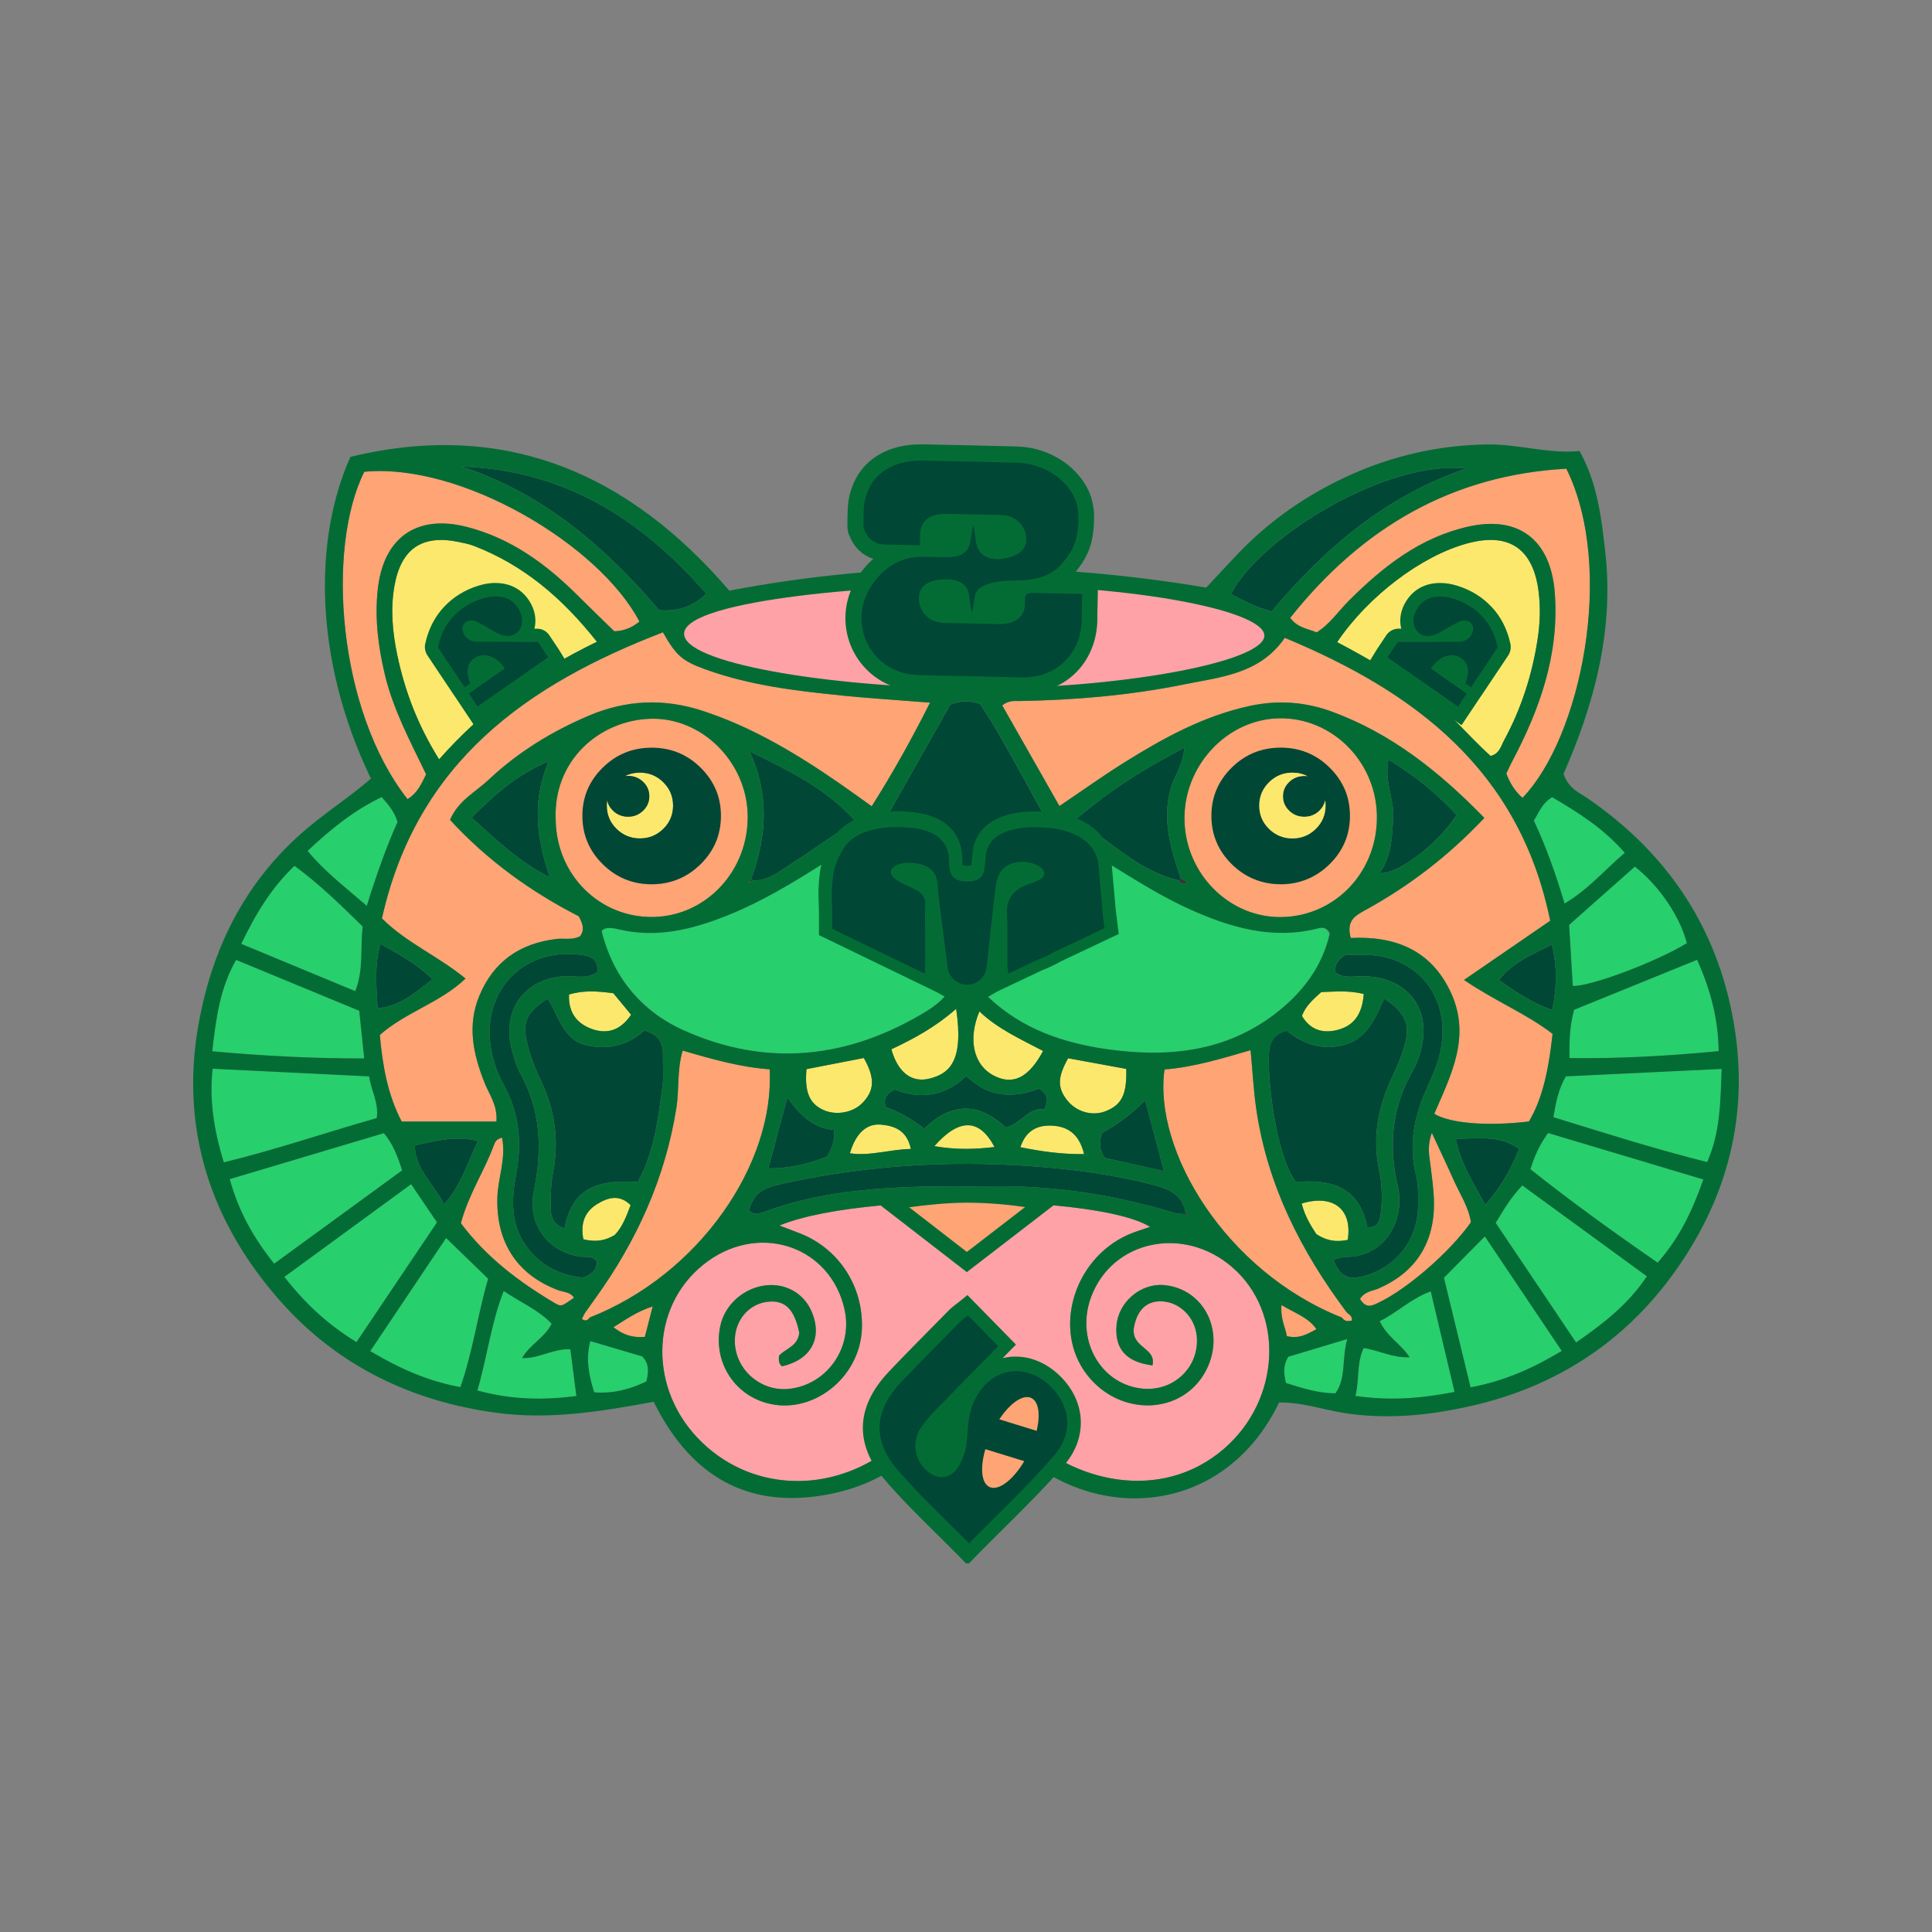 <svg width="300" height="300" viewBox="0 0 300 300" fill="none" xmlns="http://www.w3.org/2000/svg">
<rect x="0" y="0" width="300" height="300" fill="#808080" stroke="none"/>
<g clip-path="url(#clip0_4687_4246)">
<path d="M152.212 109.326C150.57 108.753 149.372 108.741 147.58 109.397C143.543 116.53 139.274 124.077 134.711 132.143C140.281 133.49 145.382 134.901 149.638 138.521C154.531 135.692 159.216 132.864 165.555 132.421C160.587 124.425 156.955 116.566 152.206 109.326" fill="#004735"/>
<path d="M92.688 99.653C87.217 92.739 81.196 87.701 73.602 84.772C72.844 84.477 72.029 84.324 71.231 84.158C65.557 82.977 62.278 85.174 61.248 90.991C60.612 94.593 60.948 98.183 61.7 101.762C62.885 107.377 64.886 112.621 68.183 117.912C75.083 110.105 83.11 104.289 92.682 99.659" fill="#FCE86D"/>
<path d="M207.63 99.713C212.118 102.063 216.444 104.637 220.643 107.419C224.767 110.153 227.815 114.121 231.464 117.381C232.847 117.05 233.078 115.833 233.57 114.924C236.236 110.005 237.925 104.732 238.769 99.187C239.127 96.843 239.214 94.475 238.942 92.107C238.167 85.251 234.391 82.611 227.873 84.371C220.788 86.284 212.512 92.49 207.63 99.713Z" fill="#FCE86D"/>
<path d="M57.322 167.137C49.08 166.735 41.22 166.352 33.019 165.95C32.481 170.899 33.227 175.434 34.748 180.488C42.84 178.54 50.613 175.841 58.501 173.621C58.843 171.2 57.674 169.523 57.322 167.137Z" fill="#27CF6D"/>
<path d="M241.209 173.473C249.295 175.977 257.039 178.428 265.095 180.453C267.143 175.77 267.154 171.147 267.339 165.98C258.965 166.381 251.013 166.759 243.147 167.137C241.979 169.151 241.632 171.023 241.204 173.473" fill="#27CF6D"/>
<path d="M240.388 175.93C239.035 177.784 238.323 179.426 237.641 181.557C243.951 186.577 250.567 191.342 257.403 196.072C260.775 192.222 262.776 188.071 264.494 183.146C256.357 180.713 248.445 178.345 240.382 175.93" fill="#27CF6D"/>
<path d="M62.44 181.74C61.705 179.414 61.011 177.63 59.612 175.953C51.74 178.304 43.834 180.66 35.674 183.093C37.079 188.195 39.41 192.269 42.568 196.226C49.242 191.36 55.743 186.624 62.434 181.74" fill="#27CF6D"/>
<path d="M67.859 189.807C66.454 187.734 65.233 185.933 63.84 183.878C57.212 188.726 50.821 193.391 44.147 198.275C47.362 202.355 50.769 205.597 55.355 208.402C59.536 202.19 63.585 196.167 67.859 189.813" fill="#27CF6D"/>
<path d="M244.732 208.461C249.081 205.438 252.817 202.544 255.726 198.174C249.185 193.403 242.812 188.756 236.38 184.067C234.605 185.909 233.517 187.811 232.239 189.878C236.305 195.93 240.371 201.977 244.726 208.461" fill="#27CF6D"/>
<path d="M32.961 163.246C41.122 163.99 48.675 164.356 56.558 164.356C56.286 161.746 56.049 159.472 55.783 156.951C49.479 154.347 43.21 151.754 36.669 149.05C34.17 153.378 33.534 158.079 32.961 163.251" fill="#27CF6D"/>
<path d="M243.708 164.303C251.475 164.391 258.988 163.978 266.871 163.222C266.796 158.144 265.587 153.638 263.522 149.032C256.918 151.719 250.642 154.27 244.408 156.803C243.748 159.266 243.639 161.563 243.702 164.303" fill="#27CF6D"/>
<path d="M71.491 215.394C73.452 209.76 74.215 203.973 75.8 198.558C73.556 196.385 71.497 194.389 69.27 192.234C65.476 197.897 61.567 203.719 57.489 209.801C61.966 212.453 66.355 214.455 71.491 215.394Z" fill="#27CF6D"/>
<path d="M242.511 209.772C238.416 203.666 234.506 197.85 230.568 191.986C228.318 194.259 226.299 196.296 224.212 198.411C225.582 204.056 226.947 209.666 228.347 215.429C233.645 214.437 238.028 212.459 242.511 209.772Z" fill="#27CF6D"/>
<path d="M184.097 188.354C183.657 185.797 181.951 184.782 179.638 184.15C173.149 182.378 166.492 181.534 159.864 181.067C147.308 180.181 134.786 180.979 122.427 183.606C118.014 184.545 117.343 185.094 116.262 187.894C117.077 188.797 118.02 188.425 118.899 188.1C126.036 185.467 133.479 184.646 140.986 184.333C145.214 184.15 149.454 184.28 153.687 184.215C163.444 184.061 172.975 185.472 182.316 188.33C182.83 188.49 183.397 188.46 183.935 188.519L184.097 188.36V188.354Z" fill="#004735"/>
<path d="M243.65 143.617C243.858 147.048 244.043 150.083 244.223 153.101C247.091 153.177 257.178 149.357 261.938 146.457C260.885 142.365 257.675 137.558 253.852 134.564C250.55 137.493 247.184 140.475 243.644 143.611" fill="#27CF6D"/>
<path d="M45.725 134.44C42.174 137.83 39.768 141.769 37.461 146.564C43.406 149.032 49.138 151.412 55.164 153.91C56.523 150.467 55.899 147.148 56.327 143.877C52.967 140.582 49.67 137.34 45.725 134.44Z" fill="#27CF6D"/>
<path d="M74.117 215.913C79.455 217.372 84.354 217.431 89.501 216.775C89.166 214.165 88.871 211.874 88.564 209.518C85.886 209.37 83.723 210.988 81.069 210.876C82.33 208.721 84.527 207.788 85.661 205.55C83.642 203.412 80.918 202.278 78.212 200.465C76.257 205.443 75.702 210.516 74.123 215.913" fill="#27CF6D"/>
<path d="M211.754 209.317C210.626 211.691 211.123 214.089 210.476 216.758C215.773 217.531 220.643 217.165 225.866 216.138C224.582 210.723 223.413 205.786 222.17 200.53C218.978 201.688 216.89 203.896 214.247 205.148C215.38 207.611 217.497 208.638 218.885 210.758C216.306 210.9 214.154 209.683 211.754 209.323" fill="#27CF6D"/>
<path d="M56.957 140.664C58.49 135.757 59.941 131.618 61.734 127.638C61.278 126.073 60.323 124.975 59.271 123.764C54.887 125.866 51.324 128.772 47.767 132.12C50.352 135.285 53.475 137.647 56.963 140.664" fill="#27CF6D"/>
<path d="M241.019 123.794C239.469 124.697 239.029 126.061 238.173 127.419C240.036 131.399 241.557 135.645 242.945 140.304C246.617 138.131 249.15 135.108 252.297 132.427C248.971 128.583 244.992 126.114 241.019 123.788" fill="#27CF6D"/>
<path d="M161.379 169.033C157.394 170.538 153.6 170.527 150.038 167.096C146.683 170.302 142.802 170.733 138.956 169.18C137.678 169.8 137.152 170.503 137.522 171.908C139.54 172.599 141.518 173.721 143.514 175.251C147.707 171.17 151.987 171.117 156.191 175.085C158.586 174.471 159.818 171.808 162.148 172.292C162.883 170.834 162.675 169.995 161.373 169.027" fill="#004735"/>
<path d="M174.878 165.98C171.668 165.389 168.736 164.852 165.85 164.326C164.19 167.302 164.173 168.914 165.705 170.851C167.111 172.629 169.54 173.343 171.581 172.582C174.144 171.625 174.999 170.007 174.878 165.986" fill="#FCE86D"/>
<path d="M134.139 164.285C130.981 164.899 128.072 165.466 125.232 166.015C124.902 169.588 125.724 171.43 127.927 172.387C129.922 173.255 132.525 172.747 133.982 171.2C135.798 169.275 135.879 167.379 134.133 164.285" fill="#FCE86D"/>
<path d="M161.975 163.192C158.383 161.309 154.907 159.738 152.085 157.051C150.257 161.421 151.183 165.407 154.329 167.025C157.267 168.537 159.714 167.415 161.975 163.192Z" fill="#FCE86D"/>
<path d="M199.684 214.756C202.234 215.553 204.652 216.344 207.364 216.356C209.082 213.941 208.307 211.077 209.209 207.918C205.78 208.951 202.894 209.819 200.048 210.675C199.296 211.886 199.273 213.073 199.684 214.756Z" fill="#27CF6D"/>
<path d="M99.703 210.61C97.054 209.831 94.469 209.069 91.664 208.243C90.93 211.053 91.439 213.51 92.266 216.191C95.204 216.433 97.847 215.724 100.38 214.502C100.75 212.972 100.808 211.656 99.703 210.605" fill="#27CF6D"/>
<path d="M97.997 157.565C96.997 156.354 96.135 155.309 95.238 154.228C92.931 153.927 90.669 153.715 88.356 154.435C88.229 157.299 89.669 159.023 92.029 159.827C94.267 160.582 96.326 160.051 97.997 157.571" fill="#FCE86D"/>
<path d="M211.754 154.341C209.307 153.75 207.295 153.992 205.172 154.045C204.01 155.108 202.755 156.124 202.171 157.76C203.535 160.075 205.594 160.511 207.838 159.886C210.314 159.195 211.546 157.364 211.76 154.341" fill="#FCE86D"/>
<path d="M202.124 186.884C202.633 188.903 203.582 190.368 204.386 191.614C206.08 192.748 207.636 192.883 209.273 192.529C210.03 187.829 207.087 185.366 202.124 186.884Z" fill="#FCE86D"/>
<path d="M90.583 192.435C92.537 192.907 93.96 192.647 95.441 191.779C96.615 190.569 97.251 188.915 97.916 187.132C96.164 185.39 94.371 185.957 92.711 186.972C90.785 188.153 90.097 189.984 90.583 192.435Z" fill="#FCE86D"/>
<path d="M131.97 179.077C135.104 179.561 138.071 178.475 141.437 178.41C140.842 175.54 138.922 174.82 136.799 174.631C134.515 174.424 132.86 176.048 131.97 179.083" fill="#FCE86D"/>
<path d="M145.081 177.973C148.557 178.569 151.437 178.457 154.427 178.109C152.12 173.715 149.002 173.532 145.081 177.973Z" fill="#FCE86D"/>
<path d="M183.018 136.727C183.366 137.1 183.696 137.585 184.311 136.892C183.963 136.703 183.644 136.537 183.325 136.366C183.221 136.484 183.116 136.602 183.018 136.721" fill="#353535"/>
<path d="M180.823 166.062C185.3 165.708 189.666 164.391 194.189 163.068C194.513 166.493 194.652 169.405 195.08 172.269C196.832 184.126 202.084 194.383 209.128 203.796C209.475 204.103 209.967 204.298 209.944 205.048C209.354 205.178 208.798 205.231 208.37 204.587C190.239 197.383 179.071 178.587 180.823 166.062Z" fill="#FFA474"/>
<path d="M116.658 136.436C116.565 136.609 116.471 136.782 116.343 137.014C116.582 136.895 116.757 136.806 116.932 136.716L116.658 136.436Z" fill="#353535"/>
<path d="M183.931 188.515C184.018 188.616 184.1 188.718 184.188 188.819C184.252 188.753 184.322 188.682 184.386 188.616C184.287 188.527 184.188 188.438 184.094 188.354L183.931 188.515Z" fill="#373737"/>
<path d="M90.814 203.908C91.375 203.123 91.924 202.332 92.491 201.552C98.871 192.683 103.301 182.957 105.042 172.015C105.493 169.18 105.111 166.239 106.007 163.133C110.582 164.468 114.989 165.714 119.518 166.045C120.322 180.76 108.541 197.944 91.589 204.575C91.277 205.007 90.912 205.225 90.369 204.794C90.519 204.505 90.669 204.203 90.82 203.902" fill="#FFA474"/>
<path d="M95.181 144.078C101.427 145.861 107.303 144.426 113.121 142.076C118.477 139.914 123.37 136.921 128.228 133.832C128.326 133.773 128.419 133.702 128.511 133.626C129.46 132.87 130.778 133.95 130.327 135.084C128.899 138.68 129.853 140.706 133.67 143.776C134.526 144.461 135.469 145.04 136.348 145.69C139.662 148.128 143.444 149.729 147.169 151.766C147.776 152.097 147.996 152.9 147.626 153.49C146.654 155.043 145.353 156.1 143.965 156.957C131.831 164.397 119.084 165.82 106.06 159.939C99.883 157.146 95.291 151.731 93.359 145.129C93.087 144.196 94.238 143.812 95.158 144.072C95.158 144.072 95.169 144.072 95.175 144.072" fill="#27CF6D"/>
<path d="M155.74 150.272C159.632 148.252 163.479 146.156 166.862 143.292C168.713 141.727 170.355 140.003 170.639 137.245C170.662 137.039 170.627 136.838 170.552 136.649C170.164 135.692 169.736 134.647 169.303 133.584C169.222 133.389 169.089 133.218 168.927 133.082C168.516 132.757 168.383 132.374 168.944 131.824C169.198 132.072 169.441 132.303 169.673 132.527C169.736 132.586 169.806 132.645 169.887 132.693C174.78 135.627 179.528 138.828 184.745 141.178C191.089 144.036 197.567 145.944 204.588 144.172C204.756 144.131 204.923 144.089 205.091 144.072C205.901 143.977 206.549 144.804 206.335 145.607C205.051 150.491 202.014 154.364 197.96 157.453C190.112 163.429 181.101 164.232 171.818 162.897C165.133 161.941 158.805 159.797 153.658 154.996C152.999 154.376 152.172 153.833 152.131 152.841C152.12 152.504 152.27 152.162 152.525 151.949C153.473 151.152 154.676 150.827 155.746 150.266" fill="#27CF6D"/>
<path d="M131.698 131.889C131.669 132.092 131.645 132.247 131.628 132.408C131.465 132.241 131.47 132.074 131.698 131.889Z" fill="#F3F3F3"/>
<path d="M131.631 132.403C131.659 132.431 131.682 132.459 131.721 132.488C131.687 132.471 131.653 132.459 131.62 132.443C131.62 132.443 131.62 132.437 131.62 132.431C131.62 132.42 131.62 132.414 131.62 132.403" fill="#F3F3F3"/>
<path d="M201.228 183.541C206.699 183.063 211.141 184.315 212.309 190.574C214.044 190.639 214.264 189.464 214.403 188.372C214.686 186.146 214.605 183.884 214.148 181.711C213.073 176.556 213.986 171.778 216.219 167.131C216.994 165.513 217.711 163.824 218.168 162.094C218.989 158.982 218.162 157.252 214.952 155.043C213.576 158.02 212.355 161.244 208.827 162.224C205.409 163.175 202.385 162.171 199.799 160.057C197.85 160.511 197.202 161.74 197.052 163.423C196.728 167.031 198.064 179.313 201.222 183.541" fill="#004735"/>
<path d="M87.674 190.728C88.807 184.12 93.411 183.158 99.021 183.547C101.583 178.947 102.167 173.839 102.855 168.79C103.081 167.149 102.907 165.454 102.942 163.777C102.977 161.858 102.15 160.612 100.073 160.021C97.546 162.283 94.458 163.086 91.074 162.307C87.384 161.456 86.742 157.724 85.048 155.049C81.815 157.199 81.15 158.533 81.774 161.557C82.225 163.742 83.047 165.802 84.007 167.816C86.158 172.328 86.835 177.046 85.886 182.024C85.551 183.784 85.487 185.626 85.51 187.427C85.528 188.791 85.829 190.179 87.674 190.734" fill="#004735"/>
<path d="M92.781 150.91C92.89 148.973 91.809 148.489 90.282 148.276C80.814 146.971 74.134 154.636 76.506 164.06C76.882 165.566 77.408 166.989 78.154 168.318C80.647 172.765 81.086 177.418 80.132 182.431C79.316 186.718 79.27 190.917 82.59 194.578C84.822 197.035 87.436 197.979 90.392 198.405C91.745 197.991 92.63 197.289 92.694 195.895C91.913 194.862 90.878 195.269 89.981 195.115C84.897 194.265 81.855 190.019 82.908 184.87C84.209 178.534 84.001 172.475 80.797 166.694C80.138 165.501 79.744 164.12 79.415 162.779C77.951 156.72 81.508 151.943 87.645 151.583C89.339 151.483 91.161 152.12 92.781 150.916" fill="#004735"/>
<path d="M71.671 72.449C84.302 76.564 93.984 84.914 102.364 94.758C105.204 94.935 107.43 94.321 109.668 92.195C99.42 80.397 87.327 72.956 71.671 72.454" fill="#004735"/>
<path d="M207.075 195.611C208.064 198.475 209.707 198.723 211.829 198.133C216.826 196.751 220.163 192.476 220.209 187.149C220.221 185.626 220.256 184.037 219.891 182.579C218.677 177.719 219.608 173.207 221.632 168.796C222.442 167.037 223.211 165.283 223.639 163.346C225.432 155.232 220.389 148.501 212.228 148.276C211.014 148.241 209.793 148.276 208.908 148.276C207.74 149.109 207.156 149.806 207.387 150.981C208.706 152.032 210.256 151.542 211.696 151.577C219.07 151.754 222.795 157.281 220.244 164.368C220.007 165.017 219.741 165.673 219.394 166.263C216.138 171.838 215.594 177.955 217.017 184.008C218.353 189.689 214.825 195.316 208.874 195.169C208.371 195.157 207.856 195.405 207.075 195.606" fill="#004735"/>
<path d="M191.153 92.243C193.2 93.329 194.976 94.274 197.463 94.941C205.623 85.127 215.27 76.984 227.647 72.75C215.363 71.368 195.739 83.379 191.153 92.237" fill="#004735"/>
<path d="M116.933 136.714C119.125 136.791 120.79 135.48 122.485 134.381C125.793 132.25 129.02 129.976 132.756 127.437C128.037 122.235 122.259 119.577 116.383 116.666C119.518 123.368 119.044 129.894 116.667 136.43L116.938 136.708L116.933 136.714Z" fill="#004735"/>
<path d="M183.333 136.366C181.83 131.901 180.453 127.455 181.726 122.618C182.24 120.676 183.64 119.04 183.906 116.117C177.718 119.323 172.437 122.648 167.122 127.189C172.593 130.767 176.879 135.273 183.027 136.714C183.131 136.596 183.235 136.478 183.333 136.36" fill="#004735"/>
<path d="M85.198 118.231C80.433 120.18 76.905 123.28 73.249 126.959C77.107 130.484 80.693 133.879 85.372 136.23C83.33 130.248 82.549 124.384 85.198 118.231Z" fill="#004735"/>
<path d="M226.178 126.551C223.067 123.185 219.729 120.463 215.594 117.965C214.918 121.384 216.531 124.201 216.34 127.094C216.149 129.988 216.097 132.964 214.235 135.574C217.081 135.781 223.263 131.075 226.178 126.545" fill="#004735"/>
<path d="M230.626 187.061C233.147 184.221 234.61 181.51 235.894 178.392C232.731 176.19 229.527 176.833 226.045 176.816C226.837 180.672 228.7 183.53 230.626 187.061Z" fill="#004735"/>
<path d="M74.221 177.17C70.566 176.284 67.587 177.199 64.406 177.855C64.516 181.693 67.333 183.754 68.97 187.014C71.705 183.89 72.602 180.477 74.221 177.17Z" fill="#004735"/>
<path d="M232.754 152.144C235.547 154.217 238.011 155.722 241.024 156.844C241.776 153.23 241.788 150.136 240.978 146.658C238.063 148.205 235.148 149.203 232.76 152.144" fill="#004735"/>
<path d="M67.142 152.049C64.678 149.64 61.995 148.235 59.08 146.581C58.085 150.042 58.467 153.124 58.629 156.567C62.255 156.195 64.493 154.11 67.142 152.049Z" fill="#004735"/>
<path d="M148.47 156.65C145.174 159.549 141.825 161.332 138.413 162.933C139.425 166.541 141.576 168.212 144.428 167.462C147.377 166.682 149.696 164.846 148.47 156.65Z" fill="#FCE86D"/>
<path d="M122.265 170.414C121.16 174.536 120.281 177.825 119.31 181.439C122.658 181.439 125.567 180.689 128.355 179.638C129.199 178.351 129.645 177.099 129.523 175.451C126.539 175.227 124.393 173.461 122.271 170.42" fill="#004735"/>
<path d="M180.731 181.847C179.667 177.831 178.799 174.56 177.822 170.863C175.682 173.03 173.444 174.642 171.148 175.918C170.627 177.329 170.685 178.498 171.541 179.792C174.265 180.4 177.11 181.038 180.731 181.853" fill="#004735"/>
<path d="M168.337 179.213C167.579 176.024 165.734 174.861 163.195 174.784C161.003 174.719 159.285 175.599 158.441 178.138C161.697 178.794 164.739 179.237 168.337 179.213Z" fill="#FCE86D"/>
<path d="M62.376 174.152H77.084C77.286 171.613 75.95 169.924 75.21 168.052C73.487 163.677 72.521 159.271 74.412 154.671C76.638 149.256 80.756 146.499 86.343 145.802C87.546 145.654 88.801 146.014 90.051 145.389C90.843 144.391 90.479 143.393 89.865 142.271C82.474 138.485 75.719 133.655 69.883 127.301C71.156 124.295 73.857 122.973 75.904 121.048C80.467 116.749 85.742 113.536 91.444 111.115C97.182 108.682 103.035 108.393 109.05 110.353C116.823 112.887 123.722 117.044 130.408 121.668C131.964 122.748 133.502 123.858 135.365 125.187C138.69 119.926 141.53 114.824 144.422 109.096C139.35 108.694 135.023 108.428 130.709 107.997C123.508 107.283 116.325 106.415 109.454 103.911C105.915 102.624 104.978 101.779 102.948 98.189C81.896 106.291 64.736 118.272 59.311 142.619C63.134 146.416 68.027 148.453 72.289 151.955C68.351 155.728 63.018 157.146 58.987 160.712C59.398 165.549 60.254 170.113 62.382 174.164" fill="#FFA474"/>
<path d="M230.498 127.006C224.836 132.994 218.862 137.523 212.251 141.19C210.638 142.088 208.96 142.796 209.747 145.648C216.462 145.324 222.251 147.396 225.351 154.246C228.422 161.037 225.287 166.983 222.719 172.948C225.16 174.453 231.03 174.908 237.421 174.14C239.289 171.005 240.4 166.919 241.088 160.541C237.028 157.405 232.164 155.469 227.341 152.168C231.852 149.067 236.079 146.168 240.724 142.979C235.958 119.577 219.753 107.46 199.504 99.045C195.67 104.661 189.539 105.133 183.906 106.273C175.479 107.98 166.902 108.718 158.297 108.859C157.51 108.871 156.677 108.718 155.625 109.533C158.534 114.652 161.443 119.766 164.508 125.164C168.157 122.707 171.367 120.404 174.71 118.319C180.771 114.534 186.989 111.145 194.068 109.621C198.51 108.665 202.743 108.995 206.93 110.548C215.958 113.891 223.344 119.666 230.493 127.012" fill="#FFA474"/>
<path d="M243.228 72.785C225.548 73.754 211.54 81.861 200.343 95.939C201.488 97.51 203.026 97.599 204.449 98.201C206.502 96.937 207.804 94.935 209.435 93.305C214.761 87.979 220.533 83.438 228.04 81.767C235.813 80.031 240.787 83.828 241.423 91.995C242.164 101.543 239.127 110.082 234.784 118.284C234.466 118.886 234.188 119.518 233.905 120.115C234.477 121.644 235.264 122.884 236.415 123.888C245.483 114.54 250.891 88.31 243.234 72.791" fill="#FFA474"/>
<path d="M63.29 124.089C64.933 123.049 65.465 121.632 66.165 120.233C63.73 115.16 61.098 110.289 59.779 104.826C58.727 100.451 58.178 96.063 58.652 91.587C59.502 83.503 64.672 79.848 72.399 81.802C79.241 83.527 84.741 87.518 89.686 92.455C91.525 94.297 93.405 96.099 95.377 98.024C96.76 98.012 98.107 97.498 99.293 96.524C93.081 84.619 71.618 71.811 56.57 73.258C50.624 85.133 52.463 110.365 63.284 124.095" fill="#FFA474"/>
<path d="M183.923 127.455C184.149 135.799 190.95 142.536 199.007 142.401C207.532 142.259 214.114 135.108 213.796 126.333C213.495 117.995 206.659 111.357 198.556 111.54C190.418 111.723 183.698 119.034 183.929 127.455M188.822 127.071C188.787 121.325 193.241 116.595 198.729 116.536C204.357 116.483 209.099 121.29 209.151 127.106C209.198 132.616 204.42 137.387 198.897 137.34C193.154 137.293 188.851 132.911 188.816 127.071" fill="#FFA474"/>
<path d="M86.291 127.337C86.413 135.929 93.203 142.607 101.577 142.383C109.825 142.158 116.314 135.043 116.1 126.457C115.892 118.308 108.98 111.316 100.901 111.617C93.064 111.907 85.852 118.071 86.291 127.343M111.114 126.888C111.155 132.929 107.083 137.257 101.288 137.334C95.458 137.411 90.918 132.858 90.831 126.852C90.756 121.479 95.638 116.607 101.138 116.566C106.91 116.518 111.068 120.823 111.109 126.888" fill="#FFA474"/>
<path d="M77.963 176.65C76.986 176.886 76.835 177.43 76.644 177.937C75.152 181.941 72.729 185.537 71.566 189.937C75.482 195.186 80.571 199.036 86.124 202.326C87.17 202.946 87.234 202.828 89.137 201.505C88.541 200.589 87.494 200.649 86.638 200.324C80.248 197.903 77.003 192.854 77.228 185.88C77.327 182.845 78.605 179.916 77.957 176.644" fill="#FFA474"/>
<path d="M211.181 201.7C212.153 203.335 213.165 202.704 214.142 202.237C218.555 200.135 225.224 194.336 228.405 189.789C228.052 187.409 226.641 185.325 225.646 183.075C224.663 180.861 223.622 178.676 222.338 175.918C221.563 178.05 221.95 179.491 222.124 180.937C222.355 182.862 222.644 184.793 222.667 186.724C222.743 193.055 219.787 197.572 214.102 200.058C213.13 200.483 211.945 200.489 211.175 201.694" fill="#FFA474"/>
<path d="M198.984 202.644C198.799 204.9 199.632 206.164 199.805 207.469C201.662 207.947 202.934 207.209 204.42 206.394C203.084 204.499 201.043 203.914 198.984 202.644Z" fill="#FFA474"/>
<path d="M100.131 207.593C100.519 206.087 100.854 204.794 101.352 202.863C98.905 203.648 97.286 204.812 95.256 206.093C96.858 207.327 98.177 207.729 100.131 207.593Z" fill="#FFA474"/>
<path d="M110.01 195.777C118.321 189.878 128.991 193.681 131.143 203.324C132.467 209.258 128.43 215.039 122.525 215.665C118.193 216.126 114.284 212.784 114.11 208.479C113.977 205.136 116.233 202.396 119.356 202.125C121.97 201.895 123.37 203.347 124.11 206.937C123.919 209.069 121.953 209.412 120.958 210.528C120.917 211.225 120.929 211.774 121.426 212.164C125.932 211.154 127.771 207.788 126.048 203.696C124.879 200.926 122.149 199.302 119.119 199.574C115.585 199.893 112.549 202.538 111.843 205.934C110.727 211.284 113.815 216.409 119.026 217.862C126.071 219.828 133.56 213.994 133.838 206.323C134.069 199.816 130.327 193.988 124.37 191.584C123.376 191.183 122.363 190.811 121.033 190.303C133.792 185.053 170.812 185.62 178.585 190.521C177.4 190.941 176.214 191.265 175.104 191.767C166.66 195.594 163.461 206.506 168.742 213.415C173.872 220.13 183.721 219.769 187.313 212.736C190.326 206.831 186.983 200.111 180.754 199.562C177.122 199.237 173.646 202.202 173.369 205.857C173.091 209.465 174.872 211.514 178.955 212.028C179.574 209.305 175.884 209.412 176.029 206.424C176.451 203.601 177.932 201.936 180.488 202.083C183.258 202.249 185.56 204.581 185.832 207.493C186.277 212.335 182.154 216.214 177.197 215.612C170.772 214.827 166.995 207.918 169.43 201.393C172.709 192.6 183.762 190.25 191.298 196.739C199.539 203.837 198.88 217.378 190.031 224.995C182.402 231.556 172.443 230.995 164.832 226.82L150.061 241.482L135.648 226.672C126.574 232.058 115.464 230.841 108.304 223.271C100.397 214.909 101.196 202.06 110.016 195.795" fill="#FFA2A7"/>
<path d="M95.181 125.878C95.834 126.504 96.615 126.817 97.523 126.817C98.431 126.817 99.212 126.504 99.859 125.884C100.507 125.264 100.825 124.514 100.825 123.64C100.825 122.766 100.501 122.016 99.859 121.402C99.212 120.788 98.437 120.481 97.523 120.481C97.344 120.481 97.176 120.493 97.026 120.522C97.731 120.156 98.512 119.973 99.368 119.973C100.791 119.973 101.999 120.475 103.006 121.473C104.012 122.471 104.515 123.681 104.515 125.093C104.515 126.504 104.012 127.709 103.006 128.701C101.999 129.693 100.785 130.189 99.368 130.189C97.951 130.189 96.736 129.693 95.73 128.701C94.724 127.709 94.221 126.504 94.221 125.093C94.221 124.803 94.238 124.532 94.278 124.266C94.406 124.88 94.706 125.417 95.181 125.872" fill="#FCE86D"/>
<path d="M150.136 195.972L138.124 186.677C138.124 186.677 144.555 185.502 150.136 185.502C156.7 185.502 162.212 186.677 162.212 186.677L150.136 195.972Z" fill="#FFA474"/>
<path d="M86.505 102.376L85.869 101.354C85.869 101.354 84.811 99.777 84.475 99.264C84.151 98.774 83.718 98.673 83.405 98.667L81.329 98.656C82.278 97.528 82.376 95.791 81.56 94.262C80.751 92.756 79.501 91.871 77.847 91.634C77.546 91.593 77.24 91.569 76.933 91.569C76.193 91.569 75.436 91.693 74.609 91.947C72.677 92.538 71.023 93.559 69.687 94.977C68.374 96.376 67.477 98.136 67.032 100.203C66.963 100.539 67.032 100.905 67.223 101.189C68.559 103.196 71.289 107.277 71.289 107.277L71.399 107.413H71.393L73.891 111.157L86.505 102.37V102.376ZM73.938 105.647L73.874 105.458C73.81 105.263 73.741 105.068 73.701 104.874C73.556 104.242 73.556 103.397 74.383 102.972C74.626 102.848 74.886 102.783 75.158 102.783C75.736 102.783 76.338 103.072 76.87 103.61L73.938 105.653V105.647ZM73.203 97.404C73.348 97.404 73.515 97.451 73.695 97.539C74.238 97.811 74.782 98.124 75.337 98.455C75.337 98.455 75.626 98.626 75.632 98.632H74.221C73.81 98.626 73.556 98.567 73.336 98.431C73.111 98.295 72.96 98.1 72.862 97.841C72.816 97.722 72.81 97.61 72.839 97.551C72.873 97.486 72.966 97.451 73.018 97.433C73.076 97.415 73.134 97.409 73.197 97.409" fill="#004735"/>
<path d="M229.174 107.425L229.313 107.241C230.666 105.216 232.014 103.202 233.355 101.189C233.546 100.899 233.616 100.533 233.546 100.203C233.101 98.13 232.21 96.37 230.892 94.977C229.556 93.559 227.902 92.538 225.97 91.947C225.143 91.693 224.385 91.569 223.645 91.569C223.338 91.569 223.032 91.593 222.731 91.634C221.077 91.871 219.828 92.756 219.018 94.262C218.197 95.791 218.295 97.522 219.249 98.656L217.173 98.667C216.861 98.667 216.421 98.774 216.097 99.264C215.756 99.777 214.704 101.348 214.704 101.348L214.102 102.352L214.883 102.948L226.675 111.168L229.174 107.43V107.425ZM225.409 102.783C225.681 102.783 225.941 102.848 226.184 102.972C227.011 103.397 227.011 104.242 226.866 104.874C226.82 105.063 226.756 105.251 226.693 105.446L226.629 105.647L223.697 103.604C224.229 103.072 224.831 102.777 225.415 102.777M227.364 97.404C227.427 97.404 227.485 97.409 227.543 97.427C227.595 97.445 227.693 97.48 227.722 97.545C227.751 97.604 227.745 97.716 227.705 97.835C227.612 98.1 227.456 98.295 227.231 98.431C227.011 98.567 226.751 98.62 226.346 98.626H224.929L225.224 98.455C225.779 98.124 226.323 97.811 226.866 97.539C227.046 97.451 227.213 97.404 227.358 97.404" fill="#004735"/>
<path d="M93.584 119.205C91.485 121.278 90.432 123.77 90.432 126.687C90.432 129.604 91.485 132.114 93.584 134.187C95.684 136.259 98.217 137.293 101.19 137.293C104.162 137.293 106.696 136.253 108.795 134.187C110.895 132.114 111.947 129.616 111.947 126.687C111.947 123.758 110.895 121.278 108.795 119.205C106.696 117.133 104.162 116.099 101.19 116.099C98.217 116.099 95.684 117.138 93.584 119.205ZM95.181 125.878C95.834 126.504 96.615 126.817 97.523 126.817C98.431 126.817 99.212 126.504 99.859 125.884C100.507 125.264 100.825 124.514 100.825 123.64C100.825 122.766 100.502 122.016 99.859 121.402C99.212 120.788 98.437 120.481 97.523 120.481C97.344 120.481 97.176 120.493 97.026 120.522C97.731 120.156 98.512 119.973 99.368 119.973C100.791 119.973 101.999 120.475 103.006 121.473C104.012 122.471 104.515 123.681 104.515 125.093C104.515 126.504 104.012 127.709 103.006 128.701C101.999 129.693 100.785 130.189 99.368 130.189C97.951 130.189 96.736 129.693 95.73 128.701C94.724 127.709 94.221 126.504 94.221 125.093C94.221 124.803 94.238 124.532 94.278 124.266C94.406 124.88 94.706 125.417 95.181 125.872" fill="#004735"/>
<path d="M198.862 116.093C195.895 116.093 193.356 117.133 191.257 119.199C189.157 121.272 188.105 123.764 188.105 126.681C188.105 129.598 189.157 132.108 191.257 134.181C193.356 136.253 195.89 137.287 198.862 137.287C201.835 137.287 204.368 136.253 206.468 134.181C208.567 132.108 209.62 129.61 209.62 126.681C209.62 123.752 208.567 121.272 206.468 119.199C204.368 117.127 201.835 116.093 198.862 116.093ZM205.774 124.272C205.814 124.532 205.831 124.809 205.831 125.093C205.831 126.504 205.328 127.709 204.322 128.701C203.316 129.693 202.101 130.189 200.684 130.189C199.267 130.189 198.053 129.693 197.046 128.701C196.04 127.709 195.537 126.504 195.537 125.093C195.537 123.681 196.04 122.477 197.046 121.479C198.053 120.481 199.267 119.979 200.684 119.979C201.54 119.979 202.321 120.162 203.026 120.528C202.87 120.504 202.708 120.493 202.529 120.493C201.621 120.493 200.84 120.8 200.193 121.414C199.545 122.028 199.221 122.772 199.221 123.652C199.221 124.532 199.545 125.276 200.193 125.896C200.84 126.516 201.615 126.829 202.529 126.829C203.443 126.829 204.218 126.516 204.871 125.89C205.346 125.429 205.646 124.898 205.774 124.284" fill="#004735"/>
<path d="M76.928 92.615C76.228 92.615 75.551 92.745 74.898 92.945C73.168 93.477 71.659 94.38 70.415 95.697C69.207 96.978 68.426 98.567 68.027 100.427C68.015 100.474 68.027 100.551 68.061 100.598C69.409 102.618 70.757 104.631 72.104 106.651C72.116 106.669 72.133 106.686 72.156 106.71C72.451 106.503 72.74 106.303 73.012 106.114C72.902 105.771 72.781 105.44 72.706 105.11C72.388 103.728 72.844 102.594 73.92 102.033C74.314 101.827 74.736 101.726 75.158 101.726C76.054 101.726 76.98 102.169 77.749 103.013C77.928 103.208 78.084 103.415 78.252 103.622C78.298 103.675 78.327 103.74 78.379 103.811C76.523 105.104 74.672 106.391 72.816 107.684C73.267 108.363 73.712 109.025 74.157 109.692C77.807 107.153 81.45 104.614 85.106 102.063C85.077 102.015 85.048 101.962 85.019 101.915C84.55 101.218 84.088 100.521 83.625 99.825C83.561 99.724 83.504 99.689 83.394 99.689C80.334 99.677 77.275 99.659 74.215 99.647C73.735 99.647 73.261 99.588 72.804 99.305C72.376 99.045 72.075 98.661 71.902 98.177C71.607 97.368 71.965 96.63 72.74 96.406C72.891 96.358 73.047 96.341 73.203 96.341C73.515 96.341 73.834 96.423 74.14 96.583C74.718 96.872 75.285 97.203 75.846 97.534C76.471 97.906 77.09 98.301 77.755 98.543C78.142 98.685 78.507 98.756 78.854 98.756C79.449 98.756 79.987 98.537 80.438 98.065C81.213 97.262 81.283 95.933 80.647 94.752C79.958 93.465 78.935 92.833 77.691 92.656C77.431 92.621 77.171 92.603 76.922 92.603M76.928 90.524C77.281 90.524 77.633 90.548 77.986 90.601C79.953 90.884 81.497 91.977 82.457 93.766C83.133 95.024 83.301 96.406 82.983 97.622C83.122 97.622 83.266 97.622 83.405 97.622C84.186 97.622 84.88 98.012 85.325 98.679C85.661 99.181 85.996 99.683 86.332 100.185L86.713 100.758C86.754 100.817 86.794 100.882 86.829 100.941L87.876 102.647L86.262 103.811L79.999 108.175L75.314 111.434L73.62 112.615L72.463 110.885L72.365 110.737L71.121 108.871L70.537 107.997C70.485 107.938 70.444 107.879 70.41 107.82C69.056 105.795 67.715 103.781 66.367 101.767C66.02 101.254 65.893 100.581 66.026 99.972C66.511 97.711 67.495 95.786 68.941 94.244C70.398 92.691 72.203 91.581 74.308 90.938C75.233 90.654 76.089 90.518 76.928 90.518" fill="#036C35"/>
<path d="M223.639 92.615C223.385 92.615 223.13 92.632 222.87 92.668C221.626 92.845 220.603 93.477 219.914 94.764C219.278 95.945 219.348 97.28 220.123 98.077C220.58 98.549 221.112 98.768 221.707 98.768C222.054 98.768 222.419 98.697 222.806 98.555C223.471 98.313 224.09 97.917 224.715 97.545C225.276 97.215 225.843 96.884 226.421 96.595C226.733 96.441 227.046 96.353 227.358 96.353C227.514 96.353 227.67 96.37 227.821 96.417C228.596 96.642 228.954 97.38 228.659 98.189C228.486 98.673 228.179 99.057 227.757 99.317C227.3 99.6 226.826 99.659 226.346 99.659C223.286 99.677 220.227 99.689 217.167 99.701C217.063 99.701 217.005 99.736 216.936 99.837C216.473 100.533 216.011 101.23 215.542 101.927C215.513 101.974 215.484 102.021 215.455 102.075C219.111 104.62 222.754 107.159 226.404 109.704C226.849 109.037 227.294 108.375 227.745 107.696C225.889 106.403 224.038 105.11 222.182 103.822C222.234 103.746 222.268 103.687 222.309 103.633C222.477 103.427 222.639 103.22 222.812 103.025C223.581 102.181 224.507 101.738 225.403 101.738C225.825 101.738 226.247 101.838 226.641 102.045C227.716 102.606 228.173 103.734 227.855 105.122C227.78 105.452 227.653 105.777 227.549 106.125C227.821 106.314 228.104 106.515 228.405 106.722C228.428 106.692 228.445 106.681 228.457 106.663C229.804 104.643 231.152 102.63 232.499 100.61C232.528 100.563 232.546 100.486 232.534 100.439C232.135 98.585 231.349 96.996 230.146 95.709C228.902 94.386 227.393 93.483 225.663 92.957C225.01 92.756 224.339 92.626 223.633 92.626M223.639 90.524C224.478 90.524 225.334 90.66 226.259 90.943C228.364 91.587 230.169 92.703 231.626 94.25C233.072 95.786 234.055 97.717 234.541 99.978C234.668 100.586 234.541 101.26 234.2 101.773C232.858 103.787 231.51 105.801 230.163 107.814C230.122 107.879 230.082 107.932 230.03 107.997L229.446 108.871L229.081 109.415L228.104 110.879L226.947 112.609L225.253 111.428L221.071 108.517L214.304 103.805L212.673 102.671L213.72 100.964C213.772 100.876 213.813 100.811 213.853 100.752L214.241 100.179C214.576 99.677 214.912 99.175 215.241 98.673C215.687 98.006 216.381 97.622 217.161 97.616C217.3 97.616 217.445 97.616 217.584 97.616C217.271 96.4 217.433 95.018 218.11 93.76C219.07 91.971 220.614 90.878 222.581 90.595C222.928 90.548 223.28 90.518 223.639 90.518" fill="#036C35"/>
<path d="M138.037 212.972C140.408 210.475 142.866 207.989 145.243 205.585L147.377 203.424C147.73 203.064 148.1 202.78 148.43 202.532C148.551 202.444 148.673 202.349 148.794 202.255L150.223 201.097L157.759 208.786L155.7 210.882C155.891 210.835 156.087 210.794 156.29 210.764C159.28 210.268 162.368 211.378 164.768 213.829C168.672 217.809 168.863 223.312 165.243 227.517C162.276 230.965 158.996 234.219 155.827 237.361C154.445 238.731 153.057 240.112 151.674 241.518L150.223 243L148.777 241.518C147.609 240.325 146.429 239.162 145.249 237.992C142.6 235.371 139.859 232.666 137.377 229.767C132.635 224.228 132.866 218.417 138.043 212.967" fill="#036C35"/>
<path d="M30.856 158.917C32.938 147.373 37.866 137.346 46.709 129.48C50.19 126.386 54.123 123.912 57.599 120.906C48.565 102.14 48.791 83.426 54.412 70.943C78.391 65.126 97.61 73.482 113.248 91.717C138.141 86.975 162.68 87.129 187.301 91.239C188.909 89.514 190.412 87.902 191.928 86.296C196.907 81.005 202.726 76.936 209.278 73.925C216.219 70.742 223.529 69.094 231.1 69.012C235.825 68.965 240.469 70.5 245.269 70.033C248.063 75.041 248.682 80.468 249.277 85.824C250.642 98.083 247.45 109.55 242.783 120.174C243.598 122.5 245.241 123.073 246.577 123.994C258.277 132.073 266.027 142.926 268.907 157.169C272.03 172.611 268.352 186.547 259.081 198.806C251.504 208.821 241.302 215.252 229.209 218.134C222.719 219.681 216.109 220.442 209.342 219.509C205.733 219.013 202.234 217.697 198.614 217.785C188.186 239.475 159.881 236.9 149.766 213.675C145.44 224.47 137.834 230.877 126.77 232.347C115.018 233.906 106.829 228.438 101.508 217.667C93.203 219.202 85.337 220.472 77.217 219.397C63.955 217.643 52.44 212.081 43.591 202.107C32.834 189.978 27.86 175.469 30.85 158.917M32.961 163.246C41.122 163.99 48.675 164.356 56.558 164.356C56.286 161.746 56.049 159.472 55.783 156.951C49.479 154.347 43.204 151.754 36.668 149.05C34.17 153.378 33.534 158.079 32.961 163.251M45.725 134.44C42.174 137.83 39.768 141.769 37.461 146.564C43.406 149.032 49.138 151.406 55.164 153.91C56.523 150.467 55.899 147.148 56.327 143.877C52.966 140.582 49.67 137.34 45.725 134.44ZM47.761 132.12C50.346 135.285 53.47 137.647 56.957 140.664C58.49 135.757 59.941 131.618 61.734 127.638C61.277 126.073 60.323 124.975 59.27 123.764C54.887 125.872 51.324 128.772 47.767 132.12M58.629 156.567C62.255 156.195 64.493 154.11 67.148 152.049C64.684 149.64 62 148.235 59.085 146.581C58.091 150.042 58.472 153.124 58.634 156.567M56.57 73.252C50.624 85.127 52.463 110.354 63.284 124.089C64.927 123.05 65.459 121.632 66.165 120.233C63.73 115.16 61.098 110.289 59.779 104.826C58.727 100.451 58.177 96.063 58.652 91.587C59.502 83.497 64.678 79.848 72.399 81.796C79.241 83.527 84.741 87.513 89.686 92.449C91.531 94.286 93.405 96.093 95.377 98.018C96.765 98.006 98.107 97.492 99.293 96.518C93.081 84.613 71.618 71.805 56.57 73.258M68.189 117.906C75.088 110.1 83.116 104.283 92.688 99.653C87.217 92.739 81.196 87.701 73.602 84.773C72.844 84.477 72.029 84.324 71.231 84.158C65.557 82.977 62.278 85.174 61.248 90.991C60.612 94.593 60.948 98.183 61.7 101.762C62.885 107.377 64.886 112.621 68.183 117.912M71.67 72.449C84.302 76.564 93.983 84.914 102.364 94.758C105.203 94.941 107.43 94.321 109.668 92.195C99.42 80.397 87.326 72.956 71.67 72.454M130.703 107.991C123.503 107.277 116.319 106.409 109.449 103.905C105.909 102.618 104.972 101.773 102.942 98.183C81.89 106.285 64.73 118.266 59.305 142.613C63.128 146.41 68.021 148.447 72.284 151.949C68.345 155.722 63.013 157.14 58.981 160.706C59.392 165.543 60.248 170.107 62.376 174.158H77.084C77.286 171.619 75.95 169.93 75.21 168.058C73.487 163.688 72.521 159.277 74.412 154.677C76.638 149.262 80.756 146.505 86.343 145.808C87.546 145.66 88.801 146.02 90.051 145.394C90.843 144.396 90.478 143.399 89.865 142.277C82.474 138.491 75.719 133.661 69.883 127.313C71.156 124.307 73.857 122.985 75.904 121.059C80.467 116.761 85.742 113.548 91.444 111.127C97.182 108.694 103.035 108.405 109.05 110.365C116.823 112.899 123.722 117.056 130.408 121.68C131.964 122.76 133.497 123.87 135.359 125.199C138.684 119.938 141.524 114.835 144.416 109.108C139.344 108.706 135.018 108.44 130.703 108.009M150.136 186.754C146.995 186.754 143.537 187.144 141.183 187.468L150.136 194.401L159.181 187.433C156.989 187.114 153.704 186.754 150.136 186.754ZM140.986 184.327C145.214 184.15 149.453 184.274 153.687 184.209C163.444 184.055 172.975 185.467 182.316 188.325C182.83 188.484 183.397 188.455 183.935 188.514C184.022 188.614 184.103 188.714 184.189 188.815C184.253 188.75 184.322 188.679 184.386 188.614C184.288 188.525 184.189 188.437 184.097 188.354C183.652 185.797 181.957 184.782 179.638 184.15C173.149 182.378 166.492 181.534 159.864 181.067C147.308 180.181 134.786 180.979 122.427 183.606C118.014 184.545 117.349 185.095 116.262 187.894C117.077 188.797 118.014 188.425 118.893 188.1C126.03 185.467 133.479 184.646 140.98 184.327M212.309 190.574C214.044 190.639 214.264 189.47 214.408 188.372C214.692 186.146 214.611 183.884 214.154 181.711C213.078 176.556 213.992 171.778 216.224 167.131C216.999 165.513 217.717 163.824 218.174 162.094C218.995 158.982 218.168 157.252 214.958 155.043C213.581 158.02 212.361 161.244 208.833 162.224C205.415 163.175 202.39 162.171 199.805 160.057C197.856 160.512 197.208 161.74 197.058 163.423C196.734 167.031 198.07 179.313 201.228 183.541C206.699 183.069 211.141 184.315 212.309 190.574ZM202.124 186.884C202.633 188.903 203.582 190.368 204.386 191.614C206.08 192.748 207.636 192.877 209.273 192.529C210.03 187.829 207.086 185.372 202.124 186.884ZM211.754 154.341C209.307 153.75 207.295 153.992 205.172 154.045C204.01 155.108 202.755 156.124 202.17 157.754C203.535 160.069 205.594 160.506 207.838 159.886C210.314 159.195 211.546 157.364 211.76 154.341M197.954 157.459C202.205 154.223 205.334 150.124 206.502 144.904C205.912 143.859 205.224 144.019 204.582 144.178C197.567 145.944 191.083 144.042 184.739 141.184C180.511 139.277 176.584 136.814 172.64 134.381L173.241 141.196L173.715 145.028L164.728 149.28C163.745 149.835 162.756 150.302 161.79 150.674L154.855 153.957L153.415 154.795C153.496 154.866 153.571 154.937 153.652 155.008C158.794 159.809 165.127 161.952 171.813 162.909C181.095 164.238 190.106 163.44 197.954 157.464M181.726 122.624C182.24 120.682 183.64 119.046 183.906 116.123C177.764 119.306 172.518 122.607 167.238 127.1C168.996 127.809 170.372 128.848 171.298 130.177C175.005 132.952 178.51 135.663 183.021 136.72C183.368 137.092 183.698 137.576 184.311 136.891C183.964 136.702 183.646 136.537 183.328 136.366C181.824 131.901 180.447 127.455 181.72 122.618M199.007 142.401C207.532 142.259 214.113 135.108 213.795 126.333C213.495 117.995 206.658 111.357 198.556 111.54C190.418 111.724 183.698 119.034 183.929 127.455C184.155 135.799 190.956 142.536 199.013 142.401M138.956 169.18C137.678 169.806 137.152 170.503 137.522 171.914C139.54 172.605 141.518 173.727 143.519 175.257C147.713 171.176 151.992 171.123 156.197 175.091C158.591 174.477 159.823 171.814 162.154 172.298C162.889 170.84 162.68 170.007 161.379 169.033C157.4 170.538 153.6 170.527 150.043 167.096C146.689 170.302 142.808 170.733 138.962 169.18M148.47 156.65C145.168 159.549 141.825 161.332 138.413 162.933C139.425 166.541 141.576 168.212 144.427 167.462C147.383 166.682 149.696 164.846 148.47 156.65ZM131.97 179.077C135.104 179.561 138.077 178.475 141.437 178.41C140.842 175.54 138.922 174.82 136.799 174.631C134.514 174.424 132.86 176.048 131.97 179.083M134.139 164.285C130.975 164.899 128.072 165.466 125.232 166.015C124.902 169.588 125.723 171.43 127.927 172.387C129.922 173.255 132.525 172.747 133.982 171.2C135.798 169.275 135.879 167.379 134.133 164.285M145.081 177.973C148.557 178.569 151.437 178.457 154.427 178.109C152.12 173.715 149.002 173.532 145.081 177.973ZM163.195 174.784C161.003 174.719 159.285 175.599 158.441 178.138C161.697 178.794 164.739 179.237 168.337 179.213C167.579 176.018 165.734 174.861 163.195 174.784ZM171.587 172.576C174.149 171.619 175.005 170.001 174.884 165.98C171.674 165.389 168.742 164.852 165.856 164.326C164.196 167.302 164.178 168.914 165.711 170.851C167.116 172.629 169.545 173.343 171.587 172.582M154.323 167.025C157.261 168.537 159.708 167.415 161.969 163.192C158.372 161.309 154.896 159.738 152.079 157.051C150.246 161.421 151.177 165.407 154.323 167.025ZM177.822 170.857C175.682 173.024 173.444 174.637 171.147 175.912C170.627 177.323 170.685 178.493 171.541 179.786C174.259 180.394 177.105 181.032 180.731 181.847C179.667 177.831 178.799 174.56 177.822 170.863M128.349 179.632C129.194 178.345 129.639 177.093 129.518 175.446C126.533 175.221 124.387 173.456 122.265 170.414C121.16 174.536 120.281 177.825 119.31 181.439C122.658 181.439 125.567 180.689 128.355 179.638M143.971 156.957C144.948 156.354 145.879 155.646 146.683 154.742L145.578 154.116L127.169 145.2V142.389C127.169 141.414 127.146 140.718 127.123 140.115C127.077 138.875 127.048 137.901 127.268 135.81C127.326 135.291 127.412 134.777 127.54 134.269C122.901 137.204 118.222 140.015 113.121 142.076C107.546 144.332 101.918 145.731 95.961 144.278C95.932 144.272 95.903 144.272 95.875 144.267C95.29 144.113 93.769 143.871 93.428 144.615C95.21 151.742 99.576 157.016 106.065 159.945C119.09 165.832 131.842 164.403 143.971 156.963M116.661 136.436C116.568 136.608 116.476 136.779 116.348 137.009C116.585 136.891 116.759 136.803 116.932 136.714C119.124 136.791 120.79 135.48 122.485 134.381C124.931 132.805 127.331 131.151 129.922 129.374C130.616 128.541 131.542 127.856 132.646 127.319C127.95 122.199 122.213 119.554 116.383 116.666C119.518 123.368 119.043 129.894 116.666 136.43M116.1 126.451C115.891 118.302 108.98 111.31 100.9 111.611C93.064 111.901 85.852 118.066 86.291 127.337C86.413 135.929 93.203 142.607 101.577 142.383C109.825 142.158 116.314 135.043 116.1 126.457M88.356 154.429C88.229 157.293 89.663 159.018 92.028 159.821C94.261 160.576 96.326 160.045 97.997 157.565C96.997 156.354 96.135 155.309 95.238 154.228C92.931 153.927 90.669 153.715 88.356 154.435M102.942 163.777C102.977 161.858 102.15 160.612 100.073 160.021C97.546 162.283 94.458 163.086 91.074 162.307C87.384 161.456 86.748 157.718 85.048 155.049C81.815 157.199 81.15 158.533 81.774 161.557C82.225 163.748 83.047 165.803 84.007 167.816C86.158 172.328 86.829 177.046 85.886 182.024C85.551 183.784 85.487 185.626 85.51 187.427C85.528 188.785 85.829 190.179 87.674 190.734C88.807 184.126 93.411 183.164 99.021 183.553C101.583 178.953 102.167 173.845 102.855 168.796C103.081 167.155 102.907 165.454 102.942 163.783M92.717 186.972C90.791 188.153 90.103 189.984 90.588 192.435C92.543 192.907 93.966 192.647 95.447 191.779C96.621 190.569 97.257 188.921 97.922 187.132C96.17 185.39 94.377 185.957 92.717 186.972ZM89.981 195.11C84.897 194.259 81.855 190.013 82.908 184.864C84.209 178.528 84.001 172.469 80.797 166.688C80.138 165.495 79.744 164.114 79.415 162.773C77.951 156.715 81.508 151.943 87.645 151.577C89.339 151.477 91.161 152.114 92.78 150.91C92.89 148.973 91.809 148.489 90.288 148.276C80.82 146.971 74.134 154.636 76.511 164.06C76.887 165.566 77.413 166.989 78.16 168.318C80.652 172.765 81.092 177.418 80.138 182.431C79.322 186.718 79.276 190.917 82.596 194.578C84.828 197.035 87.442 197.979 90.398 198.405C91.745 197.991 92.636 197.289 92.699 195.895C91.919 194.862 90.883 195.269 89.987 195.115M86.644 200.33C80.253 197.909 77.009 192.86 77.234 185.886C77.332 182.851 78.611 179.922 77.963 176.65C76.986 176.886 76.835 177.43 76.644 177.943C75.152 181.947 72.729 185.543 71.566 189.943C75.482 195.192 80.571 199.042 86.124 202.332C87.17 202.952 87.234 202.839 89.137 201.511C88.541 200.595 87.494 200.654 86.638 200.33M74.221 177.17C70.566 176.284 67.587 177.199 64.406 177.855C64.516 181.693 67.333 183.754 68.969 187.014C71.705 183.89 72.602 180.477 74.221 177.17ZM85.198 118.231C80.433 120.18 76.904 123.28 73.249 126.959C77.107 130.484 80.693 133.879 85.372 136.23C83.33 130.254 82.543 124.384 85.198 118.231ZM147.58 109.397C144.584 114.688 141.461 120.209 138.187 126.002C139.384 125.937 140.645 125.973 141.952 126.132C148.355 126.9 149.286 131.015 149.396 132.752C149.407 132.964 149.413 133.177 149.419 133.389C149.424 133.738 149.436 134.063 149.511 134.352C149.592 134.381 149.777 134.429 150.13 134.435C150.506 134.452 150.714 134.399 150.818 134.364C150.882 134.027 150.911 133.637 150.946 133.218C150.974 132.799 151.015 132.315 151.096 131.819C151.402 129.976 153.085 125.725 161.616 126.008C161.68 126.008 161.743 126.014 161.813 126.02C158.574 120.25 155.694 114.617 152.218 109.326C150.575 108.753 149.378 108.741 147.585 109.397M183.906 106.267C175.479 107.974 166.908 108.712 158.296 108.854C157.516 108.865 156.677 108.712 155.624 109.527C158.534 114.647 161.443 119.76 164.508 125.158C168.157 122.701 171.367 120.398 174.71 118.314C180.771 114.534 186.989 111.139 194.068 109.615C198.509 108.659 202.743 108.989 206.93 110.542C215.958 113.885 223.344 119.66 230.493 127.006C224.83 132.994 218.856 137.523 212.245 141.19C210.632 142.082 208.955 142.796 209.741 145.648C216.456 145.324 222.239 147.396 225.345 154.246C228.422 161.037 225.287 166.984 222.714 172.948C225.154 174.453 231.025 174.908 237.415 174.141C239.283 171.005 240.394 166.919 241.082 160.535C237.022 157.4 232.158 155.463 227.329 152.162C231.846 149.062 236.068 146.162 240.712 142.973C235.946 119.577 219.741 107.454 199.493 99.039C195.658 104.655 189.528 105.127 183.894 106.267M216.346 127.1C216.155 129.994 216.103 132.97 214.241 135.58C217.086 135.787 223.269 131.08 226.184 126.551C223.072 123.185 219.735 120.463 215.6 117.965C214.923 121.384 216.537 124.207 216.346 127.1ZM214.108 200.058C213.136 200.483 211.95 200.489 211.181 201.694C212.153 203.329 213.165 202.698 214.142 202.231C218.555 200.129 225.224 194.33 228.405 189.783C228.052 187.403 226.641 185.319 225.646 183.069C224.663 180.855 223.622 178.67 222.338 175.912C221.563 178.044 221.95 179.485 222.124 180.931C222.355 182.856 222.644 184.787 222.667 186.718C222.737 193.049 219.787 197.566 214.102 200.052M230.626 187.061C233.147 184.221 234.61 181.51 235.894 178.392C232.731 176.184 229.527 176.833 226.045 176.816C226.837 180.672 228.7 183.53 230.626 187.061ZM240.972 146.658C238.057 148.205 235.142 149.203 232.754 152.144C235.547 154.211 238.011 155.722 241.024 156.844C241.77 153.231 241.788 150.136 240.972 146.658ZM233.569 114.924C236.236 110.005 237.924 104.732 238.769 99.187C239.127 96.849 239.214 94.475 238.942 92.107C238.167 85.251 234.391 82.611 227.873 84.371C220.788 86.284 212.511 92.491 207.63 99.713C212.118 102.063 216.444 104.637 220.643 107.419C224.767 110.153 227.809 114.121 231.458 117.381C232.841 117.05 233.072 115.833 233.564 114.924M191.153 92.243C193.2 93.329 194.976 94.274 197.463 94.941C205.623 85.127 215.27 76.984 227.647 72.75C215.369 71.368 195.739 83.379 191.153 92.237M243.228 72.779C225.553 73.748 211.54 81.856 200.343 95.933C201.488 97.504 203.026 97.593 204.443 98.195C206.497 96.931 207.798 94.929 209.429 93.3C214.755 87.973 220.533 83.432 228.034 81.761C235.808 80.025 240.787 83.822 241.418 91.995C242.158 101.543 239.122 110.082 234.778 118.284C234.46 118.886 234.188 119.518 233.899 120.115C234.472 121.644 235.258 122.884 236.409 123.888C245.478 114.54 250.885 88.31 243.228 72.791M241.019 123.794C239.469 124.697 239.029 126.061 238.173 127.419C240.035 131.399 241.556 135.645 242.944 140.304C246.617 138.131 249.15 135.108 252.296 132.427C248.971 128.583 244.992 126.114 241.019 123.788M253.858 134.57C250.55 137.499 247.19 140.481 243.65 143.617C243.858 147.048 244.043 150.083 244.223 153.101C247.091 153.171 257.178 149.357 261.938 146.457C260.885 142.359 257.675 137.558 253.858 134.564M263.528 149.032C256.923 151.719 250.648 154.27 244.419 156.803C243.76 159.266 243.65 161.563 243.714 164.303C251.481 164.391 258.994 163.978 266.877 163.222C266.802 158.144 265.593 153.638 263.528 149.032ZM267.339 165.98C258.965 166.381 251.013 166.759 243.147 167.137C241.979 169.151 241.632 171.023 241.204 173.473C249.289 175.977 257.033 178.428 265.09 180.453C267.137 175.77 267.149 171.147 267.334 165.98M264.5 183.146C256.362 180.713 248.45 178.345 240.388 175.93C239.035 177.784 238.323 179.42 237.641 181.557C243.951 186.577 250.567 191.342 257.403 196.072C260.775 192.216 262.776 188.071 264.494 183.146M255.726 198.18C249.185 193.409 242.811 188.762 236.386 184.073C234.61 185.915 233.523 187.811 232.245 189.884C236.311 195.936 240.377 201.983 244.737 208.467C249.087 205.444 252.817 202.55 255.732 198.18M242.511 209.772C238.416 203.666 234.506 197.85 230.568 191.986C228.318 194.259 226.299 196.296 224.212 198.411C225.582 204.062 226.947 209.666 228.347 215.429C233.645 214.437 238.028 212.459 242.511 209.772ZM225.86 216.132C224.576 210.717 223.408 205.78 222.164 200.525C218.972 201.682 216.884 203.89 214.241 205.142C215.374 207.605 217.491 208.632 218.879 210.752C216.3 210.894 214.148 209.677 211.748 209.317C210.62 211.691 211.123 214.089 210.47 216.758C215.768 217.531 220.637 217.165 225.86 216.138M211.823 198.133C216.82 196.751 220.157 192.476 220.204 187.149C220.215 185.626 220.25 184.037 219.885 182.579C218.671 177.719 219.602 173.202 221.626 168.796C222.436 167.037 223.205 165.283 223.633 163.346C225.426 155.232 220.383 148.501 212.222 148.282C211.008 148.247 209.787 148.282 208.903 148.282C207.734 149.115 207.15 149.811 207.381 150.987C208.7 152.038 210.25 151.548 211.69 151.583C219.064 151.766 222.789 157.293 220.238 164.373C220.001 165.023 219.735 165.673 219.388 166.269C216.132 171.843 215.588 177.961 217.011 184.014C218.347 189.7 214.819 195.322 208.868 195.18C208.365 195.169 207.85 195.417 207.069 195.617C208.058 198.481 209.701 198.729 211.823 198.139M199.684 214.756C202.234 215.553 204.652 216.344 207.364 216.356C209.082 213.941 208.307 211.083 209.209 207.918C205.779 208.951 202.893 209.819 200.048 210.675C199.296 211.886 199.273 213.073 199.684 214.756ZM199.805 207.463C201.656 207.941 202.934 207.203 204.42 206.388C203.084 204.493 201.043 203.908 198.99 202.639C198.804 204.894 199.631 206.158 199.811 207.463M208.37 204.593C208.798 205.231 209.354 205.184 209.944 205.054C209.967 204.304 209.481 204.109 209.128 203.802C202.078 194.389 196.826 184.132 195.08 172.275C194.658 169.405 194.513 166.493 194.189 163.074C189.666 164.397 185.3 165.714 180.823 166.068C179.065 178.599 190.239 197.395 208.37 204.593ZM108.298 223.253C116.221 231.633 128.991 232.229 138.476 224.706C144.254 220.124 147.608 214.142 148.649 206.766C148.783 205.827 148.528 204.788 149.303 203.944C151.223 203.288 151.177 204.694 151.31 205.969C151.969 212.293 154.45 217.75 158.84 222.273C166.376 230.038 180.158 233.475 190.031 224.984C198.88 217.372 199.539 203.826 191.297 196.728C183.761 190.238 172.703 192.594 169.43 201.381C166.995 207.912 170.772 214.821 177.197 215.6C182.154 216.209 186.277 212.329 185.832 207.481C185.56 204.57 183.258 202.237 180.488 202.072C177.926 201.924 176.445 203.589 176.029 206.412C175.884 209.4 179.574 209.294 178.955 212.016C174.872 211.502 173.091 209.453 173.368 205.845C173.652 202.184 177.122 199.225 180.754 199.544C186.983 200.099 190.326 206.819 187.313 212.725C183.721 219.757 173.872 220.118 168.742 213.404C163.461 206.495 166.659 195.582 175.103 191.755C176.214 191.254 177.4 190.929 178.585 190.509C176.064 188.921 170.459 187.793 163.606 187.161L150.13 197.537L136.741 187.179C130.35 187.764 124.688 188.785 121.033 190.297C122.363 190.805 123.37 191.177 124.37 191.578C130.327 193.976 134.075 199.81 133.838 206.317C133.56 213.988 126.07 219.822 119.026 217.856C113.815 216.403 110.727 211.278 111.837 205.928C112.543 202.532 115.579 199.887 119.113 199.568C122.149 199.296 124.879 200.92 126.042 203.69C127.765 207.782 125.926 211.148 121.421 212.158C120.923 211.768 120.912 211.225 120.952 210.522C121.941 209.406 123.907 209.063 124.104 206.932C123.364 203.341 121.964 201.895 119.35 202.119C116.233 202.391 113.971 205.131 114.104 208.473C114.278 212.778 118.188 216.114 122.519 215.659C128.424 215.033 132.467 209.252 131.137 203.318C128.985 193.681 118.315 189.872 110.004 195.771C101.184 202.03 100.386 214.886 108.292 223.247M92.26 216.197C95.192 216.439 97.841 215.73 100.374 214.508C100.744 212.978 100.796 211.668 99.698 210.61C97.049 209.831 94.463 209.069 91.658 208.243C90.924 211.053 91.433 213.51 92.26 216.191M101.352 202.863C98.911 203.648 97.286 204.812 95.256 206.093C96.858 207.327 98.177 207.729 100.131 207.593C100.519 206.087 100.854 204.794 101.352 202.863ZM91.577 204.575C108.529 197.944 120.31 180.76 119.506 166.045C114.978 165.714 110.571 164.474 105.996 163.133C105.099 166.239 105.481 169.174 105.03 172.015C103.295 182.957 98.865 192.677 92.48 201.552C91.919 202.337 91.363 203.123 90.802 203.908C90.652 204.209 90.496 204.505 90.351 204.8C90.901 205.231 91.259 205.012 91.572 204.581M89.501 216.775C89.166 214.165 88.871 211.874 88.564 209.518C85.886 209.37 83.723 210.988 81.069 210.876C82.329 208.721 84.527 207.788 85.661 205.55C83.642 203.412 80.918 202.278 78.206 200.466C76.257 205.444 75.696 210.516 74.123 215.913C79.461 217.372 84.359 217.431 89.507 216.775M71.491 215.394C73.452 209.76 74.215 203.973 75.8 198.558C73.556 196.385 71.497 194.389 69.27 192.234C65.476 197.897 61.567 203.719 57.489 209.801C61.966 212.453 66.355 214.455 71.491 215.394ZM55.355 208.396C59.536 202.184 63.585 196.161 67.859 189.807C66.454 187.734 65.233 185.939 63.84 183.878C57.212 188.726 50.821 193.391 44.147 198.275C47.362 202.361 50.769 205.597 55.355 208.402M42.573 196.226C49.248 191.36 55.748 186.624 62.44 181.74C61.705 179.414 61.011 177.63 59.612 175.953C51.74 178.304 43.834 180.66 35.674 183.093C37.073 188.195 39.41 192.269 42.568 196.226M34.748 180.489C42.839 178.54 50.612 175.841 58.501 173.621C58.843 171.194 57.674 169.523 57.321 167.137C49.08 166.736 41.22 166.352 33.013 165.95C32.475 170.899 33.221 175.434 34.742 180.489" fill="#036C35"/>
<path d="M139.384 228.255C135.382 223.578 135.729 219.037 139.963 214.573C142.959 211.419 146.035 208.343 149.089 205.243C149.448 204.877 149.887 204.587 150.304 204.251C151.877 205.857 153.357 207.369 155 209.046C154.416 209.642 153.913 210.156 153.409 210.67C151.466 212.654 149.506 214.62 147.568 216.61C145.74 218.482 144.618 219.486 143.126 221.494C141.698 223.419 141.998 225.757 142.901 227.186C144.173 229.206 146.764 230.422 148.563 228.125C149.274 227.216 149.905 225.55 150.049 224.393C150.396 221.665 150.165 219.84 151.408 217.295C153.872 212.264 159.407 211.473 163.294 215.435C166.214 218.411 166.683 222.539 163.664 226.041C159.575 230.788 154.959 235.069 150.466 239.658C146.724 235.837 142.82 232.253 139.39 228.249M160.159 217.088C158.875 216.451 156.856 217.868 155.173 220.389L160.969 222.179C161.553 219.693 161.298 217.655 160.153 217.094M153.618 230.883C155.017 231.574 157.284 229.837 159.043 226.891L153.01 225.031C152.183 227.859 152.363 230.263 153.623 230.883" fill="#004735"/>
<path d="M160.159 217.088C158.875 216.451 156.856 217.868 155.173 220.389L160.974 222.179C161.558 219.693 161.304 217.655 160.159 217.094" fill="#FFA474"/>
<path d="M153.618 230.883C155.017 231.574 157.284 229.837 159.043 226.891L153.01 225.031C152.183 227.859 152.363 230.263 153.623 230.883" fill="#FFA474"/>
<path d="M129.309 136.389C129.489 134.683 130.148 132.923 131.276 131.34C132.947 129.002 137.187 128.022 141.715 128.565C145.243 128.99 147.186 130.602 147.348 133.236C147.389 133.903 147.343 134.582 147.522 135.238C147.747 136.07 148.332 136.856 150.096 136.885C151.854 136.915 152.582 136.177 152.785 135.326C153.005 134.399 152.958 133.46 153.115 132.527C153.577 129.74 156.602 128.293 161.547 128.459C166.434 128.624 169.887 130.49 170.529 133.909L171.217 141.81L171.5 144.131L163.808 147.768C162.883 148.288 161.946 148.737 161.009 149.091L156.567 151.193L156.428 150.012C156.428 149.31 156.463 143.912 156.423 143.298C156.29 141.261 155.977 138.793 159.291 137.458C160.223 137.086 161.379 136.814 161.9 136.236C162.449 135.621 162.021 134.824 161.113 134.37C159.326 133.466 156.394 133.596 155.26 135.527C154.942 136.076 154.774 136.702 154.665 137.328C154.485 138.361 153.641 145.944 153.201 150.136C153.034 151.707 151.738 152.9 150.182 152.9H150.159C148.632 152.9 147.348 151.742 147.152 150.201C146.643 146.168 145.683 138.952 145.642 138.102C145.607 137.387 145.555 136.649 145.284 135.988C144.624 134.37 142.525 133.933 140.986 133.962C139.535 133.986 138.205 134.653 138.332 135.509C138.419 136.094 139.06 136.608 139.807 137.015C140.558 137.423 141.432 137.747 142.178 138.149C143.896 139.076 143.693 140.133 143.635 141.379C143.624 141.704 143.693 150.042 143.641 150.03L143.612 151.193L129.228 144.225V142.737C129.228 139.737 129.003 139.306 129.315 136.383" fill="#004735"/>
<path d="M152.125 90.825C134.896 90.825 105.123 93.347 106.262 98.715C107.239 103.315 130.744 106.893 152.125 106.893C173.507 106.893 195.097 103.019 196.283 99.028C197.469 95.036 176.74 90.825 152.125 90.825Z" fill="#FFA2A7"/>
<path d="M135.613 86.78C133.953 86.249 132.623 84.985 131.987 83.379C131.738 82.96 131.565 82.363 131.582 81.507V81.359L131.588 80.976C131.6 79.83 131.617 78.531 131.785 77.574C132.745 72.207 136.938 69 142.999 69C143.103 69 143.213 69 143.317 69C148.939 69.106 152.9 69.195 157.938 69.331C158.967 69.36 159.979 69.502 160.951 69.762C163.912 70.547 166.457 72.266 168.105 74.598C168.487 75.141 168.817 75.72 169.083 76.311C170.176 78.737 169.939 81.418 169.667 83.219C169.262 85.918 167.903 87.79 166.625 89.266C166.509 89.402 166.388 89.532 166.266 89.656L168.053 89.697L170.511 89.751L170.465 92.26L170.453 92.998C170.442 93.672 170.43 94.333 170.407 94.994C170.396 95.349 170.396 95.626 170.396 95.88C170.396 96.547 170.396 97.173 170.216 98.224C169.256 103.876 164.716 107.673 158.927 107.673C158.846 107.673 158.759 107.673 158.672 107.673C156.272 107.625 153.849 107.572 151.379 107.519V107.554L151.368 107.519C148.54 107.454 145.648 107.389 142.652 107.312C141.883 107.295 141.096 107.206 140.315 107.053C134.977 105.99 131.172 101.236 131.276 95.756C131.339 92.29 133.063 89.001 135.608 86.78" fill="#036C35"/>
<path d="M142.455 86.479C142.773 86.467 143.097 86.461 143.421 86.461C144.508 86.461 145.602 86.52 146.683 86.532C146.741 86.532 146.805 86.532 146.862 86.532C148.887 86.532 150.361 86.054 150.685 84.052C150.824 83.19 150.969 82.322 151.108 81.46C151.327 82.346 151.426 83.225 151.541 84.105C151.784 85.989 153.178 86.828 154.89 86.828C155.439 86.828 156.024 86.739 156.613 86.574C158.447 86.054 159.569 85.145 159.326 83.231C159.106 81.46 157.533 80.037 155.682 79.984C152.785 79.901 149.887 79.848 146.99 79.789C146.932 79.789 146.88 79.789 146.822 79.789C144.67 79.789 142.935 80.71 142.883 82.859C142.872 83.456 142.86 84.058 142.849 84.666C142.773 84.666 137.302 84.548 137.302 84.548C135.498 84.507 134.063 83.042 134.075 81.271C134.075 81.306 134.075 81.359 134.075 81.412C134.087 80.344 134.087 78.885 134.237 78.041C135.023 73.63 138.534 71.522 143.034 71.522C143.126 71.522 143.219 71.522 143.305 71.522C148.626 71.622 152.588 71.71 157.909 71.852C158.73 71.876 159.575 71.994 160.367 72.201C162.651 72.803 164.78 74.143 166.139 76.074C166.428 76.482 166.677 76.913 166.879 77.368C167.66 79.098 167.521 81.153 167.267 82.847C166.983 84.743 166.081 86.148 164.815 87.613C163.079 89.621 160.465 90.093 158.007 90.129C156.602 90.146 155.156 90.199 153.791 90.566C152.744 90.843 151.535 91.404 151.368 92.597C151.241 93.483 151.079 94.362 150.934 95.242C150.714 94.351 150.61 93.471 150.506 92.591C150.275 90.613 148.783 89.957 146.816 89.957C146.631 89.957 146.44 89.963 146.249 89.975C144.225 90.093 142.652 90.955 142.687 92.969C142.716 95.083 144.352 96.665 146.579 96.725C149.407 96.795 152.23 96.854 155.052 96.913C155.104 96.913 155.156 96.913 155.208 96.913C157.36 96.913 159.1 95.998 159.158 93.849C159.158 93.831 159.176 92.975 159.176 92.957C159.193 92.172 159.719 92.065 160.442 92.065C160.61 92.065 160.789 92.065 160.98 92.077L168.042 92.231C168.024 93.152 168.013 94.044 167.984 94.935C167.943 96.181 168.036 96.606 167.828 97.823C167.076 102.252 163.484 105.187 158.962 105.187C158.892 105.187 158.823 105.187 158.753 105.187C153.415 105.08 148.077 104.962 142.739 104.832C142.097 104.814 141.443 104.744 140.813 104.614C136.654 103.787 133.682 100.049 133.757 95.827C133.838 91.286 137.869 86.68 142.45 86.497" fill="#004735"/>
<path d="M205.774 124.272C205.814 124.532 205.831 124.809 205.831 125.093C205.831 126.504 205.328 127.709 204.322 128.701C203.316 129.693 202.101 130.189 200.684 130.189C199.267 130.189 198.053 129.693 197.046 128.701C196.04 127.709 195.537 126.504 195.537 125.093C195.537 123.681 196.04 122.477 197.046 121.479C198.053 120.481 199.267 119.979 200.684 119.979C201.54 119.979 202.321 120.162 203.026 120.528C202.87 120.504 202.708 120.493 202.529 120.493C201.621 120.493 200.84 120.8 200.192 121.414C199.545 122.028 199.221 122.772 199.221 123.652C199.221 124.532 199.545 125.276 200.192 125.896C200.84 126.516 201.615 126.829 202.529 126.829C203.443 126.829 204.218 126.516 204.871 125.89C205.346 125.429 205.646 124.898 205.774 124.284" fill="#FCE86D"/>
</g>
<defs>
<clipPath id="clip0_4687_4246">
<rect width="240.319" height="173.769" fill="white" transform="matrix(-1 0 0 1 270 69)"/>
</clipPath>
</defs>
</svg>
